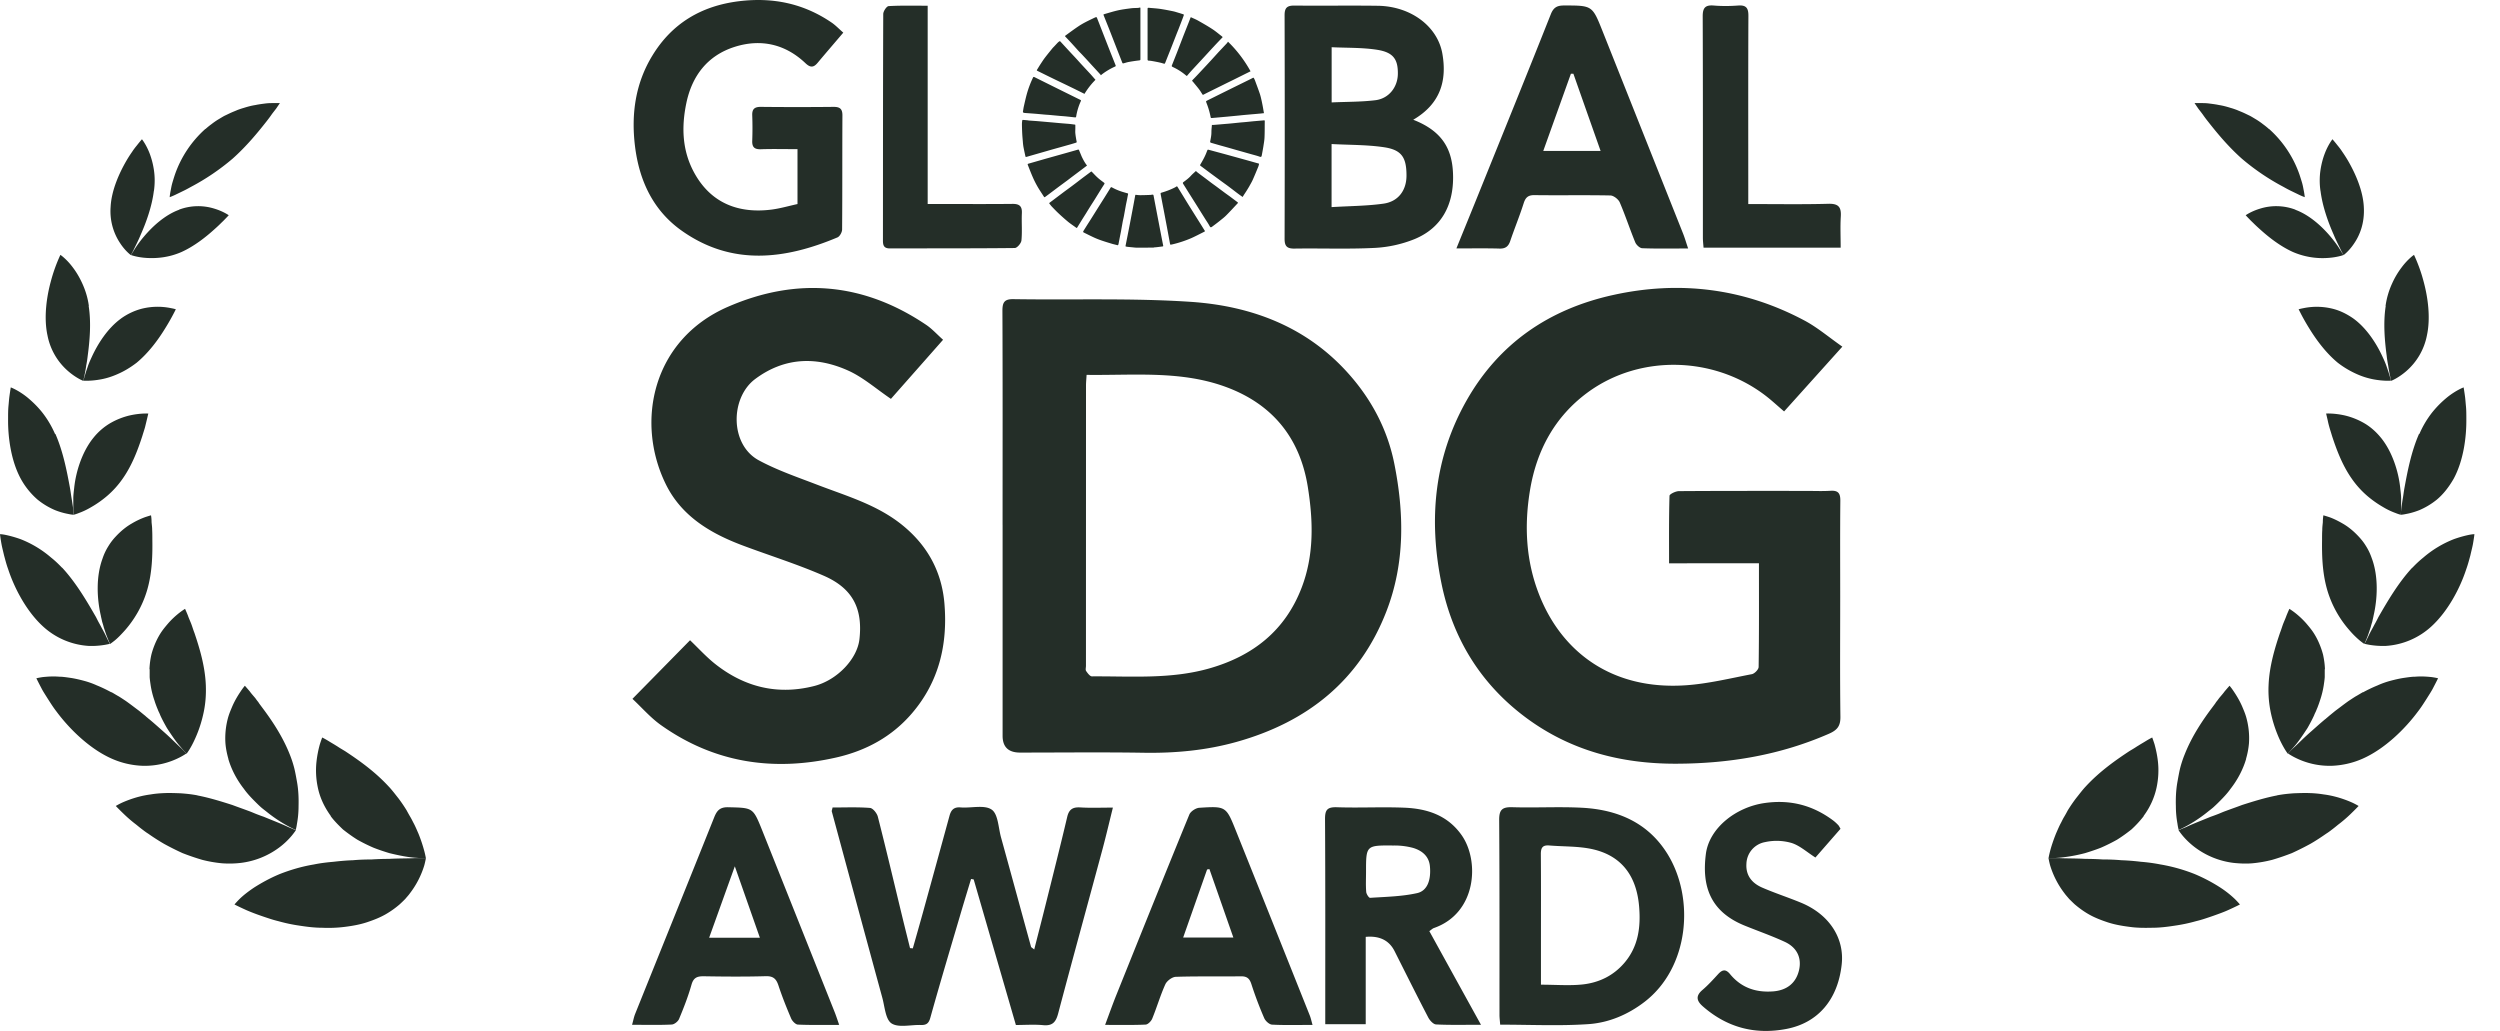 <svg xmlns="http://www.w3.org/2000/svg" width="97" height="40" fill="none"><path fill="#242E28" d="M5.97 7.404c-.074.604-.298 1.224-.507 1.694-.097.239-.201.433-.268.574-.067.142-.12.224-.12.224s-.209-.149-.41-.455a2.228 2.228 0 0 1-.373-1.41c.03-.635.328-1.307.62-1.807.074-.127.148-.239.216-.336.067-.104.134-.186.194-.26.112-.143.186-.225.186-.225s.164.202.299.553c.067.179.127.388.164.634.037.246.045.522 0 .828v-.014ZM3.44 11.867c.105.664.038 1.38-.037 1.94a4.756 4.756 0 0 1-.06.388c-.014.12-.037.217-.052.306l-.06.276s-.26-.097-.574-.365a2.447 2.447 0 0 1-.814-1.396c-.149-.687-.037-1.485.127-2.09a6.218 6.218 0 0 1 .373-1.037s.06.037.15.12c.09.081.209.2.336.372.126.165.253.373.365.62.112.246.21.537.254.873l-.007-.008ZM2.15 16.837c.298.68.447 1.456.56 2.068.03.157.044.298.067.425.022.127.037.24.052.336.022.187.03.306.03.306s-.075 0-.21-.03a2.737 2.737 0 0 1-.514-.149 2.835 2.835 0 0 1-.68-.41 2.943 2.943 0 0 1-.649-.807c-.38-.701-.5-1.612-.492-2.32 0-.18 0-.344.014-.493.015-.15.023-.284.038-.388.03-.217.052-.344.052-.344s.291.105.642.388c.172.142.373.329.56.56.186.232.365.515.515.858h.015ZM2.41 22.024c.553.597.978 1.336 1.314 1.918.038.075.075.15.112.217.038.067.075.134.105.194.067.12.127.231.171.328.09.187.15.299.15.299s-.082.022-.224.045a3.146 3.146 0 0 1-.59.037 2.883 2.883 0 0 1-1.784-.761C1.03 23.719.56 22.83.314 22.077c-.068-.187-.112-.366-.157-.53-.038-.165-.075-.306-.097-.426-.045-.246-.06-.395-.06-.395s.082 0 .224.03c.142.03.343.081.575.164a4.1 4.1 0 0 1 1.186.716c.142.112.284.246.426.396v-.008ZM4.321 26.854c.097.052.187.112.284.164.097.06.187.12.276.179.18.127.351.261.523.388l.246.202c.037.037.082.067.12.104.044.03.081.067.119.097.157.134.298.261.433.38.276.24.492.463.656.613.165.149.254.253.254.253s-.074.053-.209.127a2.967 2.967 0 0 1-1.507.351 3.237 3.237 0 0 1-1.18-.276c-.858-.38-1.642-1.15-2.15-1.836-.133-.172-.238-.343-.335-.493-.097-.156-.187-.29-.246-.41-.127-.239-.194-.38-.194-.38s.09-.023.246-.046c.157-.015.38-.037.642-.015.134 0 .276.023.433.045.156.023.32.06.492.105s.351.104.53.186c.187.075.373.165.567.27v-.008ZM7.65 30.861c.47.09.926.232 1.366.373.217.082.433.157.634.232.105.037.202.082.299.12.097.037.194.074.284.104.358.149.671.268.895.373.105.052.202.082.261.112.06.022.09.037.09.037s-.052.082-.157.21a2.854 2.854 0 0 1-.5.47 3.123 3.123 0 0 1-1.485.589 3.76 3.76 0 0 1-.716.015 4.82 4.82 0 0 1-.777-.135 9.15 9.15 0 0 1-.761-.26 10.697 10.697 0 0 1-.716-.359 8.277 8.277 0 0 1-.627-.403c-.053-.03-.097-.067-.142-.097-.045-.037-.09-.067-.135-.104-.09-.068-.164-.135-.246-.195a5.248 5.248 0 0 1-.395-.343c-.21-.201-.329-.328-.329-.328s.082-.052.239-.127c.15-.067.373-.157.657-.232.142-.037.29-.067.463-.09.171-.029.35-.044.537-.051.194-.008.395 0 .604.007.217.015.44.037.672.082H7.65ZM12.18 33.541c.254-.052.508-.082.762-.104.254-.03.507-.052.754-.06.246-.022.492-.03.724-.03.231-.015.455-.022.664-.022.418-.023.776-.015 1.03-.03h.41s-.015.104-.06.276a3.392 3.392 0 0 1-.56 1.09c-.051.074-.118.142-.178.216a6.086 6.086 0 0 1-.217.21 3.514 3.514 0 0 1-.545.387c-.209.12-.447.217-.716.306-.269.09-.552.142-.85.18a5.136 5.136 0 0 1-.896.037c-.299 0-.598-.038-.881-.082a6.257 6.257 0 0 1-.814-.172 4.29 4.29 0 0 1-.365-.105 16.573 16.573 0 0 1-.329-.111 7.798 7.798 0 0 1-.545-.21c-.298-.134-.47-.223-.47-.223s.067-.083.194-.21c.127-.126.329-.29.59-.462.261-.164.59-.35.97-.508.38-.149.829-.29 1.329-.373ZM6.941 8.142c-.545.201-1.022.642-1.35 1.03a4.248 4.248 0 0 0-.374.507c-.082.135-.134.217-.134.217s.239.09.604.112c.366.022.851-.008 1.359-.232.507-.231.955-.59 1.283-.888.083-.074.157-.142.224-.209s.127-.12.172-.171c.097-.097.15-.157.15-.157s-.21-.15-.553-.254a2.103 2.103 0 0 0-1.373.037l-.008.008ZM4.695 12.36c-.523.38-.903.985-1.135 1.492-.06.127-.112.247-.15.358-.036.112-.074.21-.096.292-.052.164-.075.268-.075.268s.284.023.68-.052c.201-.037.425-.104.656-.209.24-.104.478-.246.724-.433.47-.388.844-.903 1.105-1.328A8.588 8.588 0 0 0 6.822 12s-.067-.022-.187-.044a2.547 2.547 0 0 0-1.164.03 2.456 2.456 0 0 0-.776.373Z"/><path fill="#242E28" d="M3.612 17.002c-.433.544-.664 1.298-.731 1.903-.015.149-.037.298-.037.425v.336c0 .194.014.306.014.306s.075-.015.202-.067c.127-.045.298-.12.485-.232.194-.111.403-.253.612-.432a3.54 3.54 0 0 0 .605-.672c.373-.53.597-1.15.76-1.65.038-.127.076-.238.105-.343a41.546 41.546 0 0 0 .127-.53s-.306-.022-.731.075a2.814 2.814 0 0 0-.694.269 2.377 2.377 0 0 0-.71.604l-.007.008ZM3.978 21.673c-.261.71-.216 1.56-.067 2.21.015.082.037.164.052.239.023.074.045.141.06.209.045.134.082.253.12.35a6.898 6.898 0 0 0 .126.306s.067-.044.18-.134c.111-.09.253-.232.41-.41.32-.366.664-.896.858-1.575.194-.68.202-1.381.194-1.926 0-.134 0-.261-.007-.38 0-.113-.015-.21-.023-.3 0-.163-.022-.268-.022-.268s-.082.023-.216.067a3.074 3.074 0 0 0-.523.247c-.209.119-.418.283-.627.507a2.222 2.222 0 0 0-.29.38 2.17 2.17 0 0 0-.225.478ZM5.807 25.966v.306c.007.104.022.201.037.306.03.201.082.41.15.604.029.097.066.194.104.291.022.045.037.097.06.142.022.045.044.09.059.134.082.18.172.344.261.5.194.299.373.56.523.724.142.172.239.27.239.27s.06-.075.134-.202c.082-.135.179-.329.276-.568.097-.238.187-.522.254-.843.067-.32.097-.664.082-1.045-.03-.754-.254-1.47-.44-2.023-.053-.134-.09-.268-.135-.38-.045-.112-.09-.21-.12-.299-.066-.164-.111-.26-.111-.26s-.075.044-.202.14a3.167 3.167 0 0 0-.455.426c-.082.097-.172.202-.254.321-.082.12-.156.254-.224.403-.067.15-.127.314-.171.485a3.167 3.167 0 0 0-.075.568h.008ZM8.86 29.451c.119.41.335.814.604 1.157.127.179.276.336.425.485.075.075.15.15.224.216.075.068.157.127.232.187a5.512 5.512 0 0 0 1.037.664c.052.023.09.045.09.045s.03-.09.052-.254c.03-.164.06-.395.06-.671.007-.277 0-.605-.06-.94-.03-.165-.06-.344-.105-.53a4.22 4.22 0 0 0-.179-.545c-.291-.732-.724-1.359-1.09-1.844l-.067-.09c-.022-.03-.044-.06-.06-.09-.044-.051-.082-.104-.119-.156-.082-.097-.157-.179-.209-.254-.12-.142-.194-.224-.194-.224s-.067.075-.157.21c-.09.134-.216.328-.328.582-.052.126-.112.26-.157.41a3.003 3.003 0 0 0-.112 1.03c.015.187.053.388.112.597v.015ZM7.971 5a4.241 4.241 0 0 0-1.18 1.762 8.745 8.745 0 0 0-.111.358c-.03.112-.045.209-.06.283a2.64 2.64 0 0 0-.037.247s.09-.03.231-.097c.075-.038.157-.075.261-.127.097-.045.21-.105.329-.172a8.87 8.87 0 0 0 1.62-1.097c.544-.485.977-1.015 1.306-1.433.082-.105.156-.202.216-.291.067-.09.127-.164.172-.224L10.859 4h-.26c-.083 0-.187 0-.3.015-.111.015-.246.03-.387.06-.142.022-.292.06-.456.112a3.172 3.172 0 0 0-.246.082c-.082.037-.164.067-.246.104-.082.037-.172.082-.254.12-.082.044-.164.097-.254.149a2.892 2.892 0 0 0-.246.172c-.082.06-.164.126-.239.194V5ZM12.837 31.675c.135.18.299.344.47.508.18.142.374.283.568.403.201.112.41.216.62.306.208.082.417.15.611.209.396.097.754.164 1.008.179.254.022.41.022.41.022s-.015-.104-.06-.276a5.68 5.68 0 0 0-.23-.686c-.06-.135-.12-.284-.202-.433-.038-.075-.075-.15-.12-.224-.044-.075-.09-.157-.134-.24a5.858 5.858 0 0 0-.32-.47c-.12-.149-.24-.313-.382-.462-.552-.597-1.179-1.03-1.686-1.366l-.187-.112c-.06-.037-.112-.074-.164-.104-.105-.067-.202-.12-.284-.172-.157-.097-.254-.142-.254-.142s-.037.097-.09.262a4.226 4.226 0 0 0-.133.694c-.03.29-.023.619.052.977.075.366.231.732.5 1.105l.007.022ZM38.9 20.366c0-2.77.006-5.539-.006-8.306 0-.326.072-.46.432-.453 2.29.036 4.589-.048 6.87.104 2.373.159 4.526.974 6.151 2.815.884 1 1.487 2.15 1.75 3.453.388 1.936.418 3.875-.303 5.738-1.035 2.677-3.06 4.299-5.821 5.07-1.174.328-2.37.439-3.588.42-1.602-.026-3.204-.007-4.806-.007-.453 0-.678-.217-.678-.65v-8.184Zm3.26-5.82c-.01.17-.023.291-.023.41l-.002 10.88c0 .067-.025.153.007.2.058.083.15.21.227.207 1.524-.01 3.056.118 4.554-.309 1.704-.486 2.945-1.475 3.581-3.133.487-1.27.449-2.59.241-3.898-.31-1.961-1.431-3.3-3.346-3.948-1.695-.572-3.453-.387-5.242-.41l.003.001ZM71.483 13.45l-2.26 2.514c-.198-.17-.367-.322-.54-.468-2.005-1.673-5.008-1.807-7.103-.253-1.249.928-1.95 2.216-2.21 3.742-.237 1.403-.169 2.785.359 4.113.872 2.194 2.81 3.692 5.695 3.49.856-.06 1.701-.268 2.547-.43.107-.02.263-.182.264-.28.019-1.322.012-2.643.012-4.022H64.76c0-.91-.008-1.764.017-2.619.002-.066.238-.18.365-.181 1.644-.012 3.288-.009 4.932-.009.318 0 .636.015.953-.005.296-.018.38.1.378.38-.012 1.242-.005 2.484-.005 3.724 0 1.556-.012 3.11.008 4.665.005.358-.122.516-.442.657-1.891.828-3.87 1.159-5.931 1.164-2.145.005-4.109-.511-5.831-1.79-1.767-1.315-2.841-3.082-3.275-5.205-.502-2.465-.293-4.861.974-7.098 1.258-2.219 3.205-3.545 5.68-4.092 2.586-.572 5.084-.261 7.43.989.5.266.94.643 1.469 1.013v.002ZM24.538 27.116l2.236-2.275c.33.316.622.638.956.906 1.139.907 2.428 1.235 3.861.87.896-.229 1.667-1.05 1.755-1.813.134-1.187-.257-1.972-1.378-2.463-1.023-.448-2.098-.782-3.144-1.174-1.266-.474-2.393-1.146-3-2.399-1.179-2.425-.496-5.595 2.417-6.863 2.682-1.167 5.267-.94 7.7.703.224.152.41.36.65.575-.7.796-1.384 1.568-2.023 2.293-.571-.386-1.07-.831-1.651-1.094-1.242-.562-2.483-.522-3.616.324-.973.726-.988 2.544.14 3.154.714.386 1.497.652 2.259.945 1.147.441 2.339.778 3.318 1.575.978.795 1.524 1.812 1.626 3.039.13 1.569-.203 3.027-1.264 4.262-.775.903-1.777 1.445-2.927 1.708-2.45.559-4.746.21-6.812-1.258-.407-.29-.741-.68-1.1-1.014l-.003-.001ZM32.306 31.331c.489 0 .971-.021 1.45.017.112.008.27.205.304.34.327 1.282.63 2.568.941 3.853.1.416.206.83.308 1.246l.108.01c.139-.49.28-.982.415-1.473.338-1.223.673-2.445 1.008-3.669.06-.221.164-.349.43-.327.41.033.922-.11 1.205.084.253.172.26.701.364 1.077.391 1.415.776 2.833 1.166 4.249.005.02.039.033.123.102.147-.582.29-1.13.427-1.681.288-1.154.58-2.307.853-3.464.07-.296.218-.385.513-.367.395.025.793.007 1.259.007-.141.568-.26 1.078-.395 1.584-.576 2.137-1.164 4.273-1.731 6.413-.088.327-.22.48-.583.444-.342-.033-.688-.006-1.055-.006l-1.637-5.648-.102-.018c-.148.488-.297.975-.44 1.465-.386 1.307-.776 2.614-1.142 3.925-.062.224-.163.282-.37.276-.385-.013-.86.114-1.132-.061-.236-.153-.263-.642-.358-.99-.658-2.41-1.31-4.823-1.962-7.236-.007-.023.01-.053.03-.15l.003-.002ZM54.83 4.645C56 5.1 56.374 5.832 56.38 6.867c.006 1.083-.44 1.976-1.5 2.412a4.787 4.787 0 0 1-1.55.34c-1.034.052-2.072.01-3.108.026-.29.003-.38-.096-.38-.38.008-2.892.008-5.785 0-8.677 0-.293.104-.375.387-.372 1.078.011 2.154-.007 3.233.008 1.264.018 2.308.784 2.5 1.849.188 1.06-.076 1.959-1.13 2.574v-.002Zm-3.164 3.391c.701-.043 1.363-.043 2.01-.134.581-.08.896-.52.896-1.09 0-.705-.187-.998-.877-1.1-.658-.098-1.334-.085-2.03-.123v2.447Zm.003-4.062c.585-.027 1.145-.018 1.698-.086.524-.065.864-.51.87-1.023.007-.563-.175-.834-.803-.933-.573-.09-1.165-.071-1.766-.1v2.144l.001-.002ZM32.72 1.266c-.359.422-.68.794-.995 1.17-.158.19-.285.194-.472.017-.785-.744-1.73-.957-2.747-.635-1.057.336-1.656 1.126-1.876 2.183-.192.922-.164 1.836.3 2.691.66 1.214 1.753 1.599 3.007 1.44.333-.043.661-.139 1.006-.215v-2.13c-.49 0-.956-.012-1.42.004-.256.008-.346-.087-.336-.332.012-.328.012-.655 0-.982-.01-.252.095-.333.343-.33.94.01 1.878.01 2.818 0 .25 0 .34.087.338.336-.008 1.473 0 2.947-.012 4.42 0 .106-.09.27-.182.309-2.048.861-4.094 1.108-6.026-.25-1.123-.788-1.664-1.952-1.828-3.29-.152-1.248.015-2.443.682-3.528C26.078.907 27.21.229 28.668.048c1.31-.162 2.508.084 3.596.826.156.106.286.245.455.392ZM65.503 9.641c-.66 0-1.224.012-1.785-.01-.095-.003-.23-.129-.271-.23-.211-.512-.382-1.041-.601-1.549-.054-.122-.238-.266-.365-.268-.98-.02-1.96 0-2.942-.013-.256-.003-.351.096-.423.323-.156.489-.352.965-.517 1.451-.07.21-.18.306-.416.3-.529-.016-1.06-.006-1.675-.006.344-.848.65-1.593.95-2.34.908-2.248 1.82-4.493 2.713-6.746.107-.271.25-.34.517-.34 1.096 0 1.093-.004 1.497 1.011l3.12 7.843c.064.16.11.324.194.572l.004.002Zm-4.457-6.78h-.095l-1.072 2.994h2.224c-.36-1.02-.709-2.007-1.055-2.994h-.002ZM58.207 39.759c-.01-.143-.027-.26-.027-.379-.002-2.521.005-5.04-.012-7.562-.003-.395.113-.51.51-.498.895.028 1.794-.026 2.69.02 1.383.071 2.566.57 3.323 1.782 1.076 1.725.854 4.418-.884 5.752-.646.496-1.39.81-2.182.863-1.123.076-2.255.02-3.416.02l-.002.002Zm1.582-1.553c.586 0 1.115.046 1.632-.011.625-.072 1.175-.336 1.6-.83.553-.644.642-1.404.577-2.188-.094-1.139-.64-2.013-1.93-2.253-.511-.094-1.042-.076-1.561-.12-.266-.02-.323.102-.322.34.009 1.145.004 2.291.004 3.439v1.625-.002ZM52.99 36.352v3.388h-1.57v-.432c0-2.508.006-5.016-.009-7.524-.001-.352.077-.474.456-.463.869.03 1.74-.018 2.608.017.89.034 1.691.289 2.239 1.07.703 1.005.577 3.025-1.08 3.6-.049.017-.09.06-.176.12.656 1.19 1.31 2.377 2.004 3.633-.648 0-1.197.015-1.743-.013-.107-.005-.243-.155-.303-.27-.445-.853-.874-1.716-1.307-2.575-.21-.417-.583-.601-1.117-.553l-.002.002Zm.012-2.521c0 .258-.014.517.007.773.006.085.103.235.152.232.61-.041 1.232-.051 1.823-.183.404-.091.547-.52.496-1.049-.039-.388-.308-.6-.648-.704a2.772 2.772 0 0 0-.769-.094c-1.061-.01-1.061-.005-1.061 1.025ZM50.926 39.767c-.549 0-1.06.015-1.569-.011-.108-.005-.256-.14-.304-.25a14.359 14.359 0 0 1-.5-1.324c-.071-.218-.172-.304-.408-.301-.842.012-1.684-.008-2.526.02-.142.005-.343.157-.404.29-.195.432-.328.89-.507 1.328-.04.101-.167.232-.26.235-.491.023-.985.012-1.57.012.161-.432.293-.804.44-1.17.938-2.334 1.874-4.665 2.828-6.991.05-.122.25-.255.387-.263 1.035-.066 1.04-.058 1.422.895.957 2.384 1.91 4.77 2.862 7.157.044.109.067.225.11.375v-.002Zm-4.001-6.047-.09.016-.928 2.639h1.947c-.32-.913-.624-1.786-.93-2.657v.002ZM32.562 39.766c-.586 0-1.096.011-1.604-.012-.092-.005-.217-.135-.261-.236-.18-.422-.351-.85-.495-1.287-.086-.256-.203-.363-.494-.355-.8.023-1.603.017-2.404.003-.255-.003-.396.055-.473.323-.128.453-.3.894-.482 1.33-.04.1-.186.216-.288.22-.494.024-.99.01-1.537.01.049-.175.072-.305.121-.426 1.02-2.538 2.046-5.074 3.062-7.614.105-.264.218-.41.55-.401.957.023.958.005 1.317.9.939 2.352 1.876 4.701 2.812 7.052.054.136.099.276.174.491l.002.002Zm-3.079-3.383-.972-2.77c-.354.981-.668 1.86-.996 2.77h1.97-.002ZM71.413 32.156l-.975 1.116c-.331-.21-.606-.465-.929-.566a2.093 2.093 0 0 0-1.031-.031.881.881 0 0 0-.717.843c-.028.455.221.752.615.922.489.212.998.377 1.491.58 1.102.45 1.706 1.375 1.59 2.406-.151 1.368-.925 2.264-2.147 2.497-1.225.233-2.305-.058-3.24-.876-.239-.209-.29-.402-.018-.634.218-.186.413-.4.608-.613.162-.178.294-.212.465-.005.432.526 1.001.724 1.681.67.522-.043.876-.318.995-.817.112-.471-.07-.883-.553-1.105-.506-.234-1.035-.418-1.552-.628-1.36-.55-1.667-1.556-1.508-2.784.13-.997 1.156-1.814 2.285-1.974.984-.14 1.845.083 2.63.66.077.056.149.122.214.19.037.036.057.087.094.149h.002ZM35.994.222v7.693h.474c.94 0 1.877.006 2.816-.004.264-.003.377.085.365.356-.017.354.017.71-.017 1.061-.01.11-.166.293-.258.295-1.614.018-3.23.011-4.843.016-.23 0-.273-.11-.273-.304.003-2.93 0-5.861.012-8.79 0-.108.13-.303.209-.308.49-.028.985-.015 1.517-.015h-.002ZM67.832 7.917c1.068 0 2.087.018 3.105-.01.4-.011.508.13.486.493-.024.392-.005.785-.005 1.21h-5.32c-.01-.129-.026-.258-.026-.388 0-2.864.004-5.727-.007-8.59 0-.323.094-.444.426-.418.314.027.636.024.952 0 .318-.023.397.108.395.404-.01 2.263-.005 4.527-.005 6.79v.508l-.001.001ZM42.175 6.425l-.266.2-.33.248c-.07.053-.139.108-.21.159l-.302.223-.4.301-.12.088c-.018.011-.03.01-.041-.009-.084-.132-.172-.26-.251-.396a3.76 3.76 0 0 1-.184-.366c-.069-.157-.13-.317-.193-.476-.01-.026 0-.04.025-.046l.658-.189.834-.234.408-.116c.05-.015.052-.013.074.038l.09.218c.057.12.118.238.201.344.004.003.004.008.007.015v-.002ZM43.374 9.517c-.077-.02-.146-.035-.215-.054-.138-.042-.277-.083-.413-.13a3.054 3.054 0 0 1-.288-.113c-.136-.062-.27-.13-.403-.196-.034-.016-.036-.034-.012-.072l.09-.144c.062-.1.126-.197.188-.296l.341-.544.196-.31c.077-.125.156-.249.231-.373.015-.025.029-.028.054-.015.154.086.318.15.487.197.038.012.077.022.117.033.02.005.027.015.022.038-.018.08-.03.159-.047.238-.015.075-.032.149-.045.225l-.07.387c-.014.071-.032.142-.046.213l-.068.384-.044.221-.053.273c-.002.012-.014.022-.022.035v.003ZM39.689 4.338c.012-.074.02-.136.033-.197.039-.17.076-.342.123-.51a4.01 4.01 0 0 1 .236-.622c.011-.027.031-.028.055-.017l.899.447.87.43c.042.02.044.024.026.067a2.34 2.34 0 0 0-.158.485c-.008.036-.012.074-.02.11-.003.01-.02.027-.028.025-.113-.011-.223-.025-.335-.036-.09-.01-.183-.015-.273-.023l-.353-.033c-.067-.007-.133-.01-.2-.015-.15-.013-.3-.028-.45-.04l-.316-.023c-.029-.002-.059-.003-.084-.012-.013-.005-.02-.024-.027-.033l.002-.003ZM41.722 5.013c0 .048-.004.097 0 .145.006.073.018.146.03.219.006.044.018.089.025.134 0 .006-.014.021-.024.024a9.534 9.534 0 0 1-.204.062l-.387.109c-.182.05-.366.102-.549.155l-.623.179c-.058.016-.118.036-.177.05-.007.003-.023-.01-.025-.016-.027-.125-.055-.251-.079-.378a2.075 2.075 0 0 1-.023-.205c-.009-.104-.019-.207-.024-.311a9.226 9.226 0 0 1-.011-.374.93.93 0 0 1 .013-.135c0-.007.015-.02.022-.019.063.004.127.01.19.017.014 0 .026.005.04.007l.326.023.375.033.263.023c.123.012.247.023.371.033.087.008.174.013.261.022.062.006.123.016.184.023.022.001.029.01.027.031v.152l-.001-.003ZM47.439 1.44c-.009.01-.014.02-.022.026-.109.114-.218.227-.325.343-.122.13-.243.264-.365.396l-.505.546c-.054.06-.106.12-.158.182-.013.015-.023.016-.038.002a2.218 2.218 0 0 0-.513-.331c-.056-.028-.058-.032-.035-.09l.19-.479.244-.635.216-.547.063-.164c.007-.016.01-.023.03-.015.093.045.188.081.277.133.18.102.363.206.537.32.133.086.251.189.377.285.008.006.015.016.025.026l.002.002ZM42.505 3.096a2.881 2.881 0 0 0-.427.546c-.178-.088-.348-.174-.519-.256-.221-.108-.445-.214-.666-.321-.215-.104-.427-.21-.642-.316-.016-.008-.031-.016-.016-.04.048-.076.092-.153.142-.228.055-.084.109-.168.17-.248.095-.124.193-.243.292-.365a.824.824 0 0 1 .054-.056l.14-.15a.504.504 0 0 1 .072-.06c.007-.005.029 0 .035.005l.215.234c.117.128.236.255.355.382.077.083.152.167.229.252l.367.395c.067.074.132.15.2.228l-.001-.002ZM44.767 9.607c-.215 0-.43.005-.645.003-.075 0-.15-.011-.226-.018a4.98 4.98 0 0 1-.156-.016l-.048-.009c-.02-.003-.024-.015-.02-.033.057-.286.114-.572.169-.858l.1-.526c.035-.183.069-.367.102-.55.009-.046.009-.043.054-.038.047.006.095.011.142.011.13 0 .262-.005.392-.01.029 0 .057-.01.084-.011.025-.002.038.008.043.035l.166.87c.039.196.075.394.114.591.03.16.062.32.094.481.003.022-.002.03-.024.033-.073.009-.149.02-.222.028-.039.005-.08.007-.118.01v.009l-.001-.002ZM49.046 4.39c-.069.007-.13.016-.191.02-.09.009-.183.016-.273.024l-.226.02c-.089.008-.177.016-.264.026l-.314.03c-.1.01-.2.02-.3.028l-.309.028-.152.013c-.025.004-.037-.005-.044-.033A2.967 2.967 0 0 0 46.814 4l-.003-.01c-.024-.06-.025-.061.035-.093l.53-.264.491-.243.606-.298c.045-.023.092-.044.136-.07.022-.01.033-.006.043.012a.746.746 0 0 1 .04.083c.064.174.13.347.19.524.03.091.05.185.072.28a7.59 7.59 0 0 1 .072.384l.016.087.004-.002ZM42.346 6.652s.015.01.02.017c.077.078.15.16.233.233.075.068.159.127.239.188.02.015.022.032.01.052-.055.087-.112.175-.166.263l-.202.327c-.052.084-.106.167-.16.251-.06.096-.12.192-.178.288-.069.11-.138.218-.205.327l-.137.223c-.01.019-.02.032-.043.015-.104-.076-.213-.147-.313-.228a8.028 8.028 0 0 1-.377-.334c-.092-.086-.178-.177-.265-.268-.028-.03-.05-.064-.078-.095-.019-.02-.014-.035.006-.05.072-.053.143-.106.213-.16l.361-.272c.101-.074.203-.147.303-.223.138-.102.273-.208.41-.312l.305-.227c.007-.005.015-.008.024-.013v-.002ZM42.811.567c.014-.007.025-.015.04-.02.176-.05.35-.106.53-.146.163-.036.333-.057.498-.079.09-.012.178-.01.267-.015.025 0 .048-.006.073-.013.019-.003.029.002.029.02V2.27c0 .072 0 .067-.074.077a5.956 5.956 0 0 0-.383.058c-.066.012-.13.035-.193.051-.025.007-.043.005-.055-.026-.087-.227-.178-.453-.266-.681l-.241-.619c-.074-.186-.15-.373-.226-.567l.001.004ZM45.667 7.228c.009.01.019.018.024.028.117.19.234.379.35.57.085.138.172.278.26.417l.212.338c.07.11.139.221.207.332.012.018.032.043.029.058-.004.016-.034.026-.054.036-.159.08-.316.162-.478.235a4.425 4.425 0 0 1-.734.241h-.006c-.074.019-.072.019-.086-.056l-.117-.633-.12-.633c-.04-.202-.078-.404-.116-.605-.013-.07-.013-.068.059-.09.17-.05.336-.115.495-.196.018-.009.034-.022.052-.032l.023-.011v.001ZM48.522 2.766l-.19.094-.436.217c-.14.07-.281.137-.42.207l-.494.244c-.097.048-.193.096-.29.146-.02.01-.032 0-.04-.015-.044-.068-.084-.137-.132-.2-.072-.094-.151-.185-.226-.278l-.029-.031c-.013-.015-.011-.028.004-.043.068-.07.137-.14.204-.212l.271-.29c.079-.083.157-.17.236-.254l.276-.304a.122.122 0 0 0 .014-.016l.336-.356c.014-.015.024-.035.04-.058.349.34.638.72.876 1.15ZM44.526 1.325v-.97c0-.047.005-.055.053-.052.148.014.297.022.442.043.166.025.33.057.494.091.08.017.16.045.24.068.046.013.091.03.138.043.037.01.046.02.034.055-.03.087-.064.173-.097.26l-.107.277c-.029.073-.059.145-.087.218l-.108.276c-.063.164-.128.328-.194.491l-.117.295c-.025.062-.025.06-.094.04-.058-.019-.117-.032-.175-.045-.093-.019-.185-.037-.277-.052a1.053 1.053 0 0 0-.099-.01c-.033 0-.046-.016-.046-.047V1.325ZM47.019 4.846c.025 0 .05.002.075 0 .132-.01.263-.021.395-.033.097-.008.194-.015.291-.025l.305-.031c.1-.01.2-.017.301-.027.1-.01.201-.021.302-.03l.351-.03c.01 0 .02.004.034.006v.045c-.004.206 0 .414-.01.621-.005.11-.026.218-.042.328-.019.119-.042.238-.064.357-.012.06-.027.072-.089.05-.108-.039-.22-.065-.331-.097l-.576-.163c-.214-.062-.43-.123-.645-.182l-.321-.093c-.033-.01-.047-.023-.038-.063.023-.119.048-.236.046-.358 0-.09.012-.18.019-.275h-.003ZM42.714 2.921c-.006-.011-.012-.023-.02-.031a75.39 75.39 0 0 0-.36-.392c-.1-.11-.2-.22-.303-.329-.063-.07-.132-.136-.196-.205-.09-.1-.179-.2-.271-.3-.07-.077-.144-.153-.216-.229-.032-.033-.033-.036.003-.063.16-.117.319-.235.483-.345.18-.123.378-.217.574-.311.033-.017.068-.032.104-.047.03-.013.043.005.053.03.037.096.076.19.112.286l.18.462.2.512c.076.192.153.382.228.574.01.025.008.036-.022.05a2.57 2.57 0 0 0-.504.299c-.013.01-.026.023-.048.043l.003-.004ZM48.216 7.643c-.057-.04-.108-.074-.156-.11a10.6 10.6 0 0 1-.218-.166l-.18-.136c-.07-.053-.143-.104-.215-.157-.084-.06-.169-.124-.253-.185l-.242-.178-.246-.184c-.04-.03-.08-.061-.123-.09-.02-.016-.023-.029-.01-.054.099-.164.19-.33.255-.51 0-.004.003-.007.005-.01.023-.062.023-.063.088-.045l.575.155.529.146c.217.06.435.12.651.182.048.013.099.028.147.04.024.004.03.017.025.037-.008.03-.015.06-.026.088-.07.172-.141.344-.216.512-.039.088-.09.17-.136.255a5.606 5.606 0 0 1-.208.33l-.046.077v.003ZM46.402 6.636l.056.05c.103.079.209.158.314.236l.231.175c.083.061.166.12.246.18l.242.18c.08.06.164.118.244.177l.28.21c.008.007.013.017.021.027l-.03.033c-.142.152-.283.306-.43.453-.077.078-.167.145-.253.215-.095.076-.192.149-.29.221-.05.038-.068.035-.1-.021-.053-.101-.12-.194-.18-.291-.106-.167-.21-.336-.315-.503l-.354-.562a41.87 41.87 0 0 0-.176-.281c-.018-.03-.02-.048.014-.073.097-.072.196-.144.278-.234.06-.068.13-.126.2-.192h.002ZM90.036 7.404c.075.604.299 1.224.508 1.694.097.239.202.433.269.574.067.142.12.224.12.224s.208-.149.41-.455c.209-.306.41-.776.373-1.41-.03-.635-.329-1.307-.62-1.807a5.335 5.335 0 0 0-.216-.336c-.067-.104-.134-.186-.194-.26-.112-.143-.187-.225-.187-.225s-.164.202-.298.553c-.068.179-.127.388-.165.634a2.794 2.794 0 0 0 0 .828v-.014ZM92.567 11.867c-.105.664-.038 1.38.037 1.94.015.142.037.269.06.388.015.12.037.217.052.306l.06.276s.26-.097.574-.365a2.448 2.448 0 0 0 .814-1.396c.15-.687.037-1.485-.127-2.09a6.225 6.225 0 0 0-.373-1.037s-.06.037-.15.12c-.089.081-.208.2-.335.372a3.162 3.162 0 0 0-.366.62 3.09 3.09 0 0 0-.254.873l.008-.008ZM93.858 16.837c-.299.68-.448 1.456-.56 2.068-.03.157-.045.298-.067.425-.023.127-.037.24-.052.336-.023.187-.03.306-.03.306s.074 0 .209-.03c.127-.022.306-.067.515-.149.209-.09.44-.216.679-.41.231-.194.448-.456.65-.807.38-.701.5-1.612.492-2.32 0-.18 0-.344-.015-.493-.015-.15-.023-.284-.038-.388-.03-.217-.052-.344-.052-.344s-.29.105-.642.388a3.95 3.95 0 0 0-.56.56 3.734 3.734 0 0 0-.514.858h-.015ZM93.597 22.024c-.553.597-.978 1.336-1.314 1.918-.037.075-.075.15-.112.217a5.159 5.159 0 0 0-.104.194c-.068.12-.127.231-.172.328-.09.187-.15.299-.15.299s.083.022.224.045c.142.022.344.044.59.037a2.883 2.883 0 0 0 1.784-.761c.634-.582 1.105-1.47 1.35-2.224.068-.187.113-.366.158-.53.037-.165.074-.306.097-.426.044-.246.06-.395.06-.395s-.083 0-.225.03c-.141.03-.343.081-.574.164a4.1 4.1 0 0 0-1.187.716 4.119 4.119 0 0 0-.425.396v-.008ZM91.686 26.854c-.097.052-.187.112-.284.164-.097.06-.186.12-.276.179-.179.127-.35.261-.522.388l-.247.202c-.037.037-.082.067-.119.104-.045.03-.082.067-.12.097-.156.134-.298.261-.432.38-.277.24-.493.463-.657.613-.164.149-.254.253-.254.253s.075.053.21.127a2.964 2.964 0 0 0 1.507.351c.35-.015.761-.09 1.179-.276.858-.38 1.642-1.15 2.15-1.836.134-.172.238-.343.335-.493.097-.156.187-.29.247-.41.126-.239.194-.38.194-.38s-.09-.023-.247-.046c-.156-.015-.38-.037-.641-.015-.135 0-.277.023-.433.045-.157.023-.321.06-.493.105s-.35.104-.53.186a5.506 5.506 0 0 0-.567.27v-.008ZM88.357 30.861c-.47.09-.925.232-1.366.373-.216.082-.433.157-.634.232-.105.037-.202.082-.299.12a6.996 6.996 0 0 1-.283.104c-.359.149-.672.268-.896.373-.104.052-.202.082-.261.112-.06.022-.09.037-.09.037s.052.082.157.21c.105.126.269.298.5.47a3.122 3.122 0 0 0 1.485.589c.217.022.463.037.717.015a4.82 4.82 0 0 0 .776-.135c.254-.074.515-.164.761-.26.247-.113.485-.232.717-.359.224-.127.433-.269.627-.403.052-.03.097-.067.142-.097.044-.037.09-.067.134-.104.09-.068.164-.135.246-.195a5.26 5.26 0 0 0 .396-.343c.209-.201.328-.328.328-.328s-.082-.052-.239-.127a4.226 4.226 0 0 0-.657-.232 3.625 3.625 0 0 0-.462-.09 4.097 4.097 0 0 0-.538-.051c-.194-.008-.395 0-.604.007-.217.015-.44.037-.672.082h.015ZM83.827 33.541a6.67 6.67 0 0 0-.762-.104 8.808 8.808 0 0 0-.753-.06 8.041 8.041 0 0 0-.724-.03 10.34 10.34 0 0 0-.665-.022c-.418-.023-.776-.015-1.03-.03h-.41s.015.104.06.276a3.387 3.387 0 0 0 .56 1.09c.052.074.119.142.178.216.068.067.135.134.217.21.157.133.336.268.545.387.209.12.448.217.716.306.269.09.553.142.851.18.299.044.597.044.896.037.298 0 .597-.038.88-.082a6.25 6.25 0 0 0 .814-.172 4.29 4.29 0 0 0 .366-.105c.112-.037.224-.074.328-.111.21-.075.396-.142.545-.21.299-.134.47-.223.47-.223s-.067-.083-.194-.21a3.867 3.867 0 0 0-.59-.462 6.423 6.423 0 0 0-.97-.508 6.543 6.543 0 0 0-1.328-.373ZM89.066 8.142c.545.201 1.023.642 1.351 1.03.164.194.291.373.373.507.082.135.135.217.135.217s-.24.09-.605.112a2.904 2.904 0 0 1-1.358-.232c-.508-.231-.956-.59-1.284-.888-.082-.074-.157-.142-.224-.209s-.127-.12-.172-.171c-.097-.097-.149-.157-.149-.157s.209-.15.552-.254a2.103 2.103 0 0 1 1.374.037l.007.008ZM91.313 12.36c.522.38.903.985 1.134 1.492.06.127.112.247.15.358.037.112.074.21.096.292.053.164.075.268.075.268s-.284.023-.68-.052a2.888 2.888 0 0 1-.656-.209 3.567 3.567 0 0 1-.724-.433c-.47-.388-.843-.903-1.105-1.328a8.587 8.587 0 0 1-.305-.53c-.068-.135-.112-.217-.112-.217s.067-.022.186-.044a2.547 2.547 0 0 1 1.164.03c.254.067.508.186.777.373Z"/><path fill="#242E28" d="M92.395 17.002c.433.544.664 1.298.731 1.903.015.149.038.298.038.425v.336c0 .194-.015.306-.015.306s-.075-.015-.202-.067a2.724 2.724 0 0 1-.485-.232 4.06 4.06 0 0 1-.612-.432 3.542 3.542 0 0 1-.604-.672c-.373-.53-.597-1.15-.762-1.65-.037-.127-.074-.238-.104-.343a3.646 3.646 0 0 1-.067-.276l-.06-.254s.306-.022.731.075c.217.052.448.134.695.269.246.134.485.328.709.604l.007.008ZM92.03 21.673c.26.71.216 1.56.066 2.21-.015.082-.037.164-.052.239-.022.074-.045.141-.06.209-.044.134-.082.253-.119.35a7.076 7.076 0 0 1-.09.224c-.022.052-.037.082-.037.082s-.067-.044-.179-.134a3.491 3.491 0 0 1-.41-.41 4.118 4.118 0 0 1-.859-1.575c-.194-.68-.201-1.381-.194-1.926 0-.134 0-.261.008-.38 0-.113.014-.21.022-.3 0-.163.022-.268.022-.268s.082.023.217.067c.134.045.313.127.522.247.21.119.418.283.627.507.105.112.202.232.291.38.09.143.164.3.224.478ZM90.2 25.966v.306c-.007.104-.022.201-.037.306-.03.201-.082.41-.149.604-.03.097-.067.194-.104.291-.023.045-.038.097-.06.142-.022.045-.045.09-.06.134-.082.18-.171.344-.26.5-.195.299-.374.56-.523.724-.142.172-.24.27-.24.27s-.059-.075-.134-.202a4.05 4.05 0 0 1-.276-.568 4.946 4.946 0 0 1-.254-.843 4.247 4.247 0 0 1-.082-1.045c.03-.754.254-1.47.44-2.023.053-.134.09-.268.135-.38.045-.112.09-.21.12-.299.067-.164.112-.26.112-.26s.074.044.201.14c.127.098.284.232.455.426.082.097.172.202.254.321.082.12.157.254.224.403.067.15.127.314.172.485.037.172.067.359.074.568h-.007ZM87.148 29.451c-.12.41-.336.814-.604 1.157-.127.179-.277.336-.426.485a5.92 5.92 0 0 1-.224.216c-.074.068-.157.127-.231.187a5.518 5.518 0 0 1-1.038.664c-.052.023-.09.045-.09.045s-.029-.09-.051-.254a3.78 3.78 0 0 1-.06-.671c-.008-.277 0-.605.06-.94.03-.165.06-.344.104-.53a4.22 4.22 0 0 1 .18-.545c.29-.732.723-1.359 1.089-1.844l.067-.09c.022-.03.045-.06.06-.09.045-.051.082-.104.12-.156.081-.097.156-.179.208-.254.12-.142.194-.224.194-.224s.067.075.157.21c.09.134.216.328.328.582.053.126.112.26.157.41a3 3 0 0 1 .112 1.03 3.094 3.094 0 0 1-.112.597v.015ZM88.036 5a4.242 4.242 0 0 1 1.18 1.762c.044.134.082.253.112.358.03.112.044.209.06.283.03.157.037.247.037.247s-.09-.03-.232-.097c-.074-.038-.156-.075-.261-.127a4.796 4.796 0 0 1-.328-.172 8.868 8.868 0 0 1-1.62-1.097c-.545-.485-.978-1.015-1.306-1.433a4.828 4.828 0 0 1-.217-.291c-.067-.09-.126-.164-.171-.224L85.148 4h.261c.082 0 .187 0 .299.015.112.015.246.03.388.06.142.022.29.06.455.112.082.022.164.052.246.082.082.037.165.067.247.104.082.037.171.082.253.12.082.044.165.097.254.149.082.052.172.112.246.172.083.06.165.126.24.194V5ZM83.17 31.675a4.27 4.27 0 0 1-.47.508c-.18.142-.373.283-.568.403-.201.112-.41.216-.619.306-.209.082-.418.15-.612.209a6.167 6.167 0 0 1-1.007.179c-.254.022-.411.022-.411.022s.015-.104.06-.276c.044-.172.12-.41.231-.686.06-.135.12-.284.202-.433.037-.075.074-.15.119-.224.045-.075.09-.157.134-.24a5.86 5.86 0 0 1 .321-.47c.12-.149.24-.313.38-.462.553-.597 1.18-1.03 1.688-1.366.06-.037.127-.075.186-.112.06-.037.112-.074.165-.104.104-.067.201-.12.283-.172.157-.097.254-.142.254-.142s.037.097.09.262c.044.164.104.402.134.694.03.29.022.619-.053.977a2.846 2.846 0 0 1-.5 1.105l-.007.022Z"/></svg>